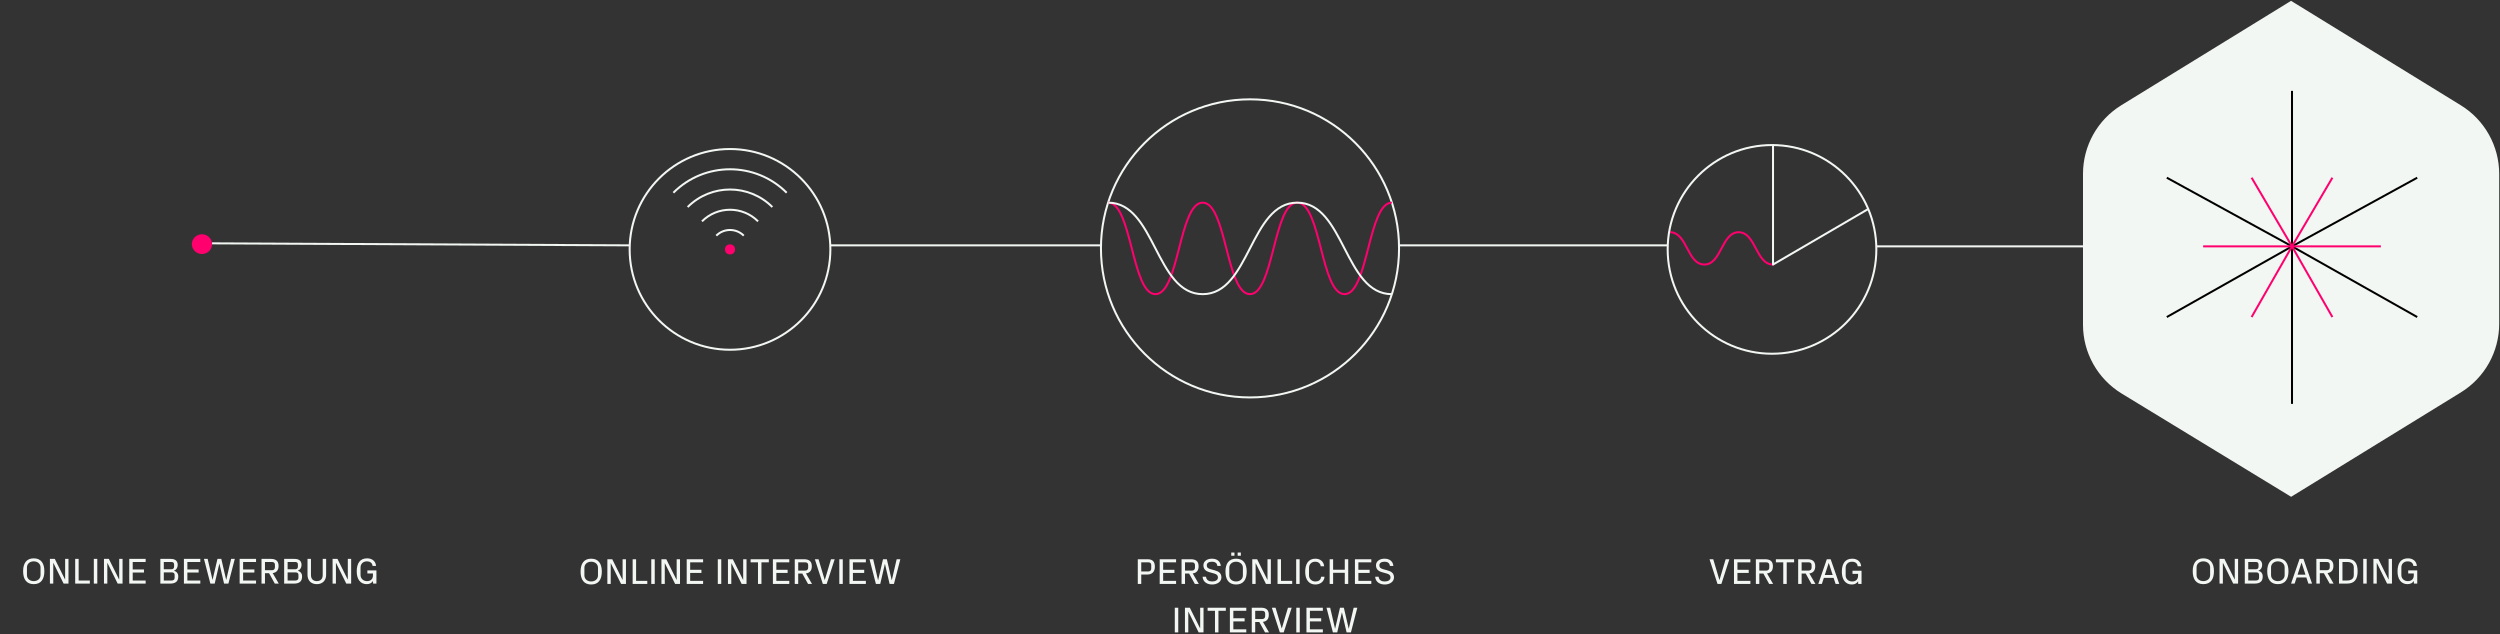 <svg width="1238" height="314" viewBox="0 0 1238 314" fill="none" xmlns="http://www.w3.org/2000/svg">
<rect x="0" y="0" width="1238" height="314" fill="#333333" stroke="none"/>
<path d="M21.963 282.88C21.963 286.714 20.398 289.27 16.707 289.27C13.018 289.27 11.451 286.714 11.451 282.88C11.451 279.046 13.018 276.49 16.707 276.49C20.398 276.49 21.963 279.046 21.963 282.88ZM16.707 287.776C18.561 287.776 20.073 286.624 20.073 284.77V280.99C20.073 279.136 18.561 277.984 16.707 277.984C14.854 277.984 13.341 279.136 13.341 280.99V284.77C13.341 286.624 14.854 287.776 16.707 287.776ZM32.188 286.93H32.261V276.76H33.916V289H31.505L26.447 278.776H26.375V289H24.718V276.76H27.131L32.188 286.93ZM37.234 289V276.76H38.944V287.47H44.488V289H37.234ZM46.463 289V276.76H48.173V289H46.463ZM58.96 286.93H59.032V276.76H60.688V289H58.276L53.218 278.776H53.146V289H51.49V276.76H53.902L58.96 286.93ZM64.006 289V276.76H72.124V278.29H65.716V281.998H71.296V283.528H65.716V287.47H72.124V289H64.006ZM84.876 278.29H81.114V281.908H84.876C85.776 281.908 86.208 281.368 86.208 280.612V279.514C86.208 278.686 85.74 278.29 84.876 278.29ZM86.154 282.628C87.432 282.988 88.278 283.96 88.278 285.436C88.278 286.624 87.972 287.506 87.342 288.082C86.658 288.712 85.614 289 84.264 289H79.404V276.76H84.174C85.38 276.76 86.244 276.886 86.946 277.39C87.63 277.876 88.008 278.704 88.008 279.73C88.008 281.116 87.306 282.196 86.154 282.628ZM86.478 286.138V284.662C86.478 283.852 85.938 283.438 85.074 283.438H81.114V287.47H84.966C85.866 287.47 86.478 287.038 86.478 286.138ZM91.076 289V276.76H99.194V278.29H92.786V281.998H98.366V283.528H92.786V287.47H99.194V289H91.076ZM109.59 276.76L111.984 287.074H112.056L114.45 276.76H116.268L113.1 289H110.958L108.672 279.154H108.6L106.314 289H104.172L101.004 276.76H102.822L105.216 287.074H105.288L107.682 276.76H109.59ZM118.674 289V276.76H126.792V278.29H120.384V281.998H125.964V283.528H120.384V287.47H126.792V289H118.674ZM133.228 283.834H131.212V289H129.502V276.76H134.11C135.37 276.76 136.378 277.048 137.026 277.642C137.674 278.236 137.944 279.136 137.944 280.27C137.944 281.35 137.692 282.232 137.062 282.862C136.594 283.33 135.982 283.672 135.028 283.78L138.052 289H136.09L133.228 283.834ZM131.212 282.376H134.74C135.64 282.376 136.144 281.728 136.144 280.972V279.622C136.144 278.794 135.604 278.29 134.74 278.29H131.212V282.376ZM146.189 278.29H142.427V281.908H146.189C147.089 281.908 147.521 281.368 147.521 280.612V279.514C147.521 278.686 147.053 278.29 146.189 278.29ZM147.467 282.628C148.745 282.988 149.591 283.96 149.591 285.436C149.591 286.624 149.285 287.506 148.655 288.082C147.971 288.712 146.927 289 145.577 289H140.717V276.76H145.487C146.693 276.76 147.557 276.886 148.259 277.39C148.943 277.876 149.321 278.704 149.321 279.73C149.321 281.116 148.619 282.196 147.467 282.628ZM147.791 286.138V284.662C147.791 283.852 147.251 283.438 146.387 283.438H142.427V287.47H146.279C147.179 287.47 147.791 287.038 147.791 286.138ZM159.804 284.77V276.76H161.496V284.644C161.496 287.506 159.678 289.27 156.888 289.27C154.098 289.27 152.28 287.506 152.28 284.644V276.76H153.99V284.77C153.99 286.624 155.034 287.776 156.888 287.776C158.76 287.776 159.804 286.642 159.804 284.77ZM172.163 286.93H172.235V276.76H173.891V289H171.479L166.421 278.776H166.349V289H164.693V276.76H167.105L172.163 286.93ZM176.651 282.988C176.651 278.92 178.289 276.49 181.799 276.49C184.247 276.49 186.047 277.912 186.209 280.234H184.499C184.337 278.794 183.329 277.984 181.637 277.984C179.837 277.984 178.541 279.226 178.541 280.99V284.77C178.541 286.48 179.891 287.776 181.727 287.776C183.617 287.776 184.697 286.732 184.697 284.824V283.996H181.925V282.466H186.407V289H184.769L184.697 287.704C184.067 288.64 183.131 289.27 181.583 289.27C178.469 289.27 176.651 286.84 176.651 282.988Z" fill="#F3F7F3"/>
<path d="M298.015 283.054C298.015 286.888 296.449 289.444 292.759 289.444C289.069 289.444 287.503 286.888 287.503 283.054C287.503 279.22 289.069 276.664 292.759 276.664C296.449 276.664 298.015 279.22 298.015 283.054ZM292.759 287.95C294.613 287.95 296.125 286.798 296.125 284.944V281.164C296.125 279.31 294.613 278.158 292.759 278.158C290.905 278.158 289.393 279.31 289.393 281.164V284.944C289.393 286.798 290.905 287.95 292.759 287.95ZM308.24 287.104H308.312V276.934H309.968V289.174H307.556L302.498 278.95H302.426V289.174H300.77V276.934H303.182L308.24 287.104ZM313.286 289.174V276.934H314.996V287.644H320.54V289.174H313.286ZM322.514 289.174V276.934H324.224V289.174H322.514ZM335.012 287.104H335.084V276.934H336.74V289.174H334.328L329.27 278.95H329.198V289.174H327.542V276.934H329.954L335.012 287.104ZM340.057 289.174V276.934H348.175V278.464H341.767V282.172H347.347V283.702H341.767V287.644H348.175V289.174H340.057ZM355.456 289.174V276.934H357.166V289.174H355.456ZM367.953 287.104H368.025V276.934H369.681V289.174H367.269L362.211 278.95H362.139V289.174H360.483V276.934H362.895L367.953 287.104ZM371.703 278.464V276.934H380.721V278.464H377.067V289.174H375.357V278.464H371.703ZM382.737 289.174V276.934H390.855V278.464H384.447V282.172H390.027V283.702H384.447V287.644H390.855V289.174H382.737ZM397.291 284.008H395.275V289.174H393.565V276.934H398.173C399.433 276.934 400.441 277.222 401.089 277.816C401.737 278.41 402.007 279.31 402.007 280.444C402.007 281.524 401.755 282.406 401.125 283.036C400.657 283.504 400.045 283.846 399.091 283.954L402.115 289.174H400.153L397.291 284.008ZM395.275 282.55H398.803C399.703 282.55 400.207 281.902 400.207 281.146V279.796C400.207 278.968 399.667 278.464 398.803 278.464H395.275V282.55ZM408.386 287.158H408.458L411.5 276.934H413.336L409.376 289.174H407.468L403.508 276.934H405.344L408.386 287.158ZM415.626 289.174V276.934H417.336V289.174H415.626ZM420.653 289.174V276.934H428.771V278.464H422.363V282.172H427.943V283.702H422.363V287.644H428.771V289.174H420.653ZM439.167 276.934L441.561 287.248H441.633L444.027 276.934H445.845L442.677 289.174H440.535L438.249 279.328H438.177L435.891 289.174H433.749L430.581 276.934H432.399L434.793 287.248H434.865L437.259 276.934H439.167Z" fill="#F3F7F3"/>
<path d="M568.077 284.512H565.143V289.174H563.433V276.934H568.059C569.517 276.934 570.381 277.186 571.029 277.852C571.659 278.5 571.893 279.508 571.893 280.66C571.893 281.776 571.587 282.838 570.885 283.522C570.201 284.188 569.265 284.512 568.077 284.512ZM565.143 282.982H568.725C569.535 282.982 570.093 282.388 570.093 281.578V279.796C570.093 278.986 569.589 278.464 568.725 278.464H565.143V282.982ZM574.279 289.174V276.934H582.397V278.464H575.989V282.172H581.569V283.702H575.989V287.644H582.397V289.174H574.279ZM588.833 284.008H586.817V289.174H585.107V276.934H589.715C590.975 276.934 591.983 277.222 592.631 277.816C593.279 278.41 593.549 279.31 593.549 280.444C593.549 281.524 593.297 282.406 592.667 283.036C592.199 283.504 591.587 283.846 590.633 283.954L593.657 289.174H591.695L588.833 284.008ZM586.817 282.55H590.345C591.245 282.55 591.749 281.902 591.749 281.146V279.796C591.749 278.968 591.209 278.464 590.345 278.464H586.817V282.55ZM600.12 278.158C598.572 278.158 597.6 278.824 597.6 279.904C597.6 281.056 598.194 281.506 599.562 281.884L601.524 282.424C603.648 283 604.836 283.918 604.836 285.934C604.836 288.094 602.73 289.444 600.282 289.444C597.834 289.444 595.728 288.274 595.512 285.61H597.222C597.402 287.266 598.626 287.95 600.246 287.95C601.866 287.95 603.126 287.266 603.126 285.97C603.126 284.926 602.55 284.368 601.272 284.008L598.878 283.342C596.88 282.784 595.926 281.704 595.926 279.904C595.926 278.068 597.6 276.664 600.12 276.664C602.46 276.664 604.314 277.762 604.53 280.264H602.82C602.676 278.644 601.452 278.158 600.12 278.158ZM617.368 283.054C617.368 286.888 615.802 289.444 612.112 289.444C608.422 289.444 606.856 286.888 606.856 283.054C606.856 279.22 608.422 276.664 612.112 276.664C615.802 276.664 617.368 279.22 617.368 283.054ZM612.112 287.95C613.966 287.95 615.478 286.798 615.478 284.944V281.164C615.478 279.31 613.966 278.158 612.112 278.158C610.258 278.158 608.746 279.31 608.746 281.164V284.944C608.746 286.798 610.258 287.95 612.112 287.95ZM611.302 273.604V275.188H609.718V273.604H611.302ZM614.47 273.604V275.188H612.886V273.604H614.47ZM627.593 287.104H627.665V276.934H629.321V289.174H626.909L621.851 278.95H621.779V289.174H620.123V276.934H622.535L627.593 287.104ZM632.638 289.174V276.934H634.348V287.644H639.892V289.174H632.638ZM641.867 289.174V276.934H643.577V289.174H641.867ZM651.358 289.444C648.118 289.444 646.336 286.978 646.336 283.162C646.336 279.166 647.974 276.664 651.394 276.664C653.752 276.664 655.552 278.086 655.714 280.408H654.004C653.842 278.968 652.834 278.158 651.232 278.158C649.522 278.158 648.226 279.4 648.226 281.164V284.944C648.226 286.654 649.63 287.95 651.34 287.95C652.96 287.95 654.04 287.266 654.202 285.61H655.912C655.75 287.914 653.86 289.444 651.358 289.444ZM665.931 289.174V283.648H660.153V289.174H658.443V276.934H660.153V282.118H665.931V276.934H667.641V289.174H665.931ZM670.959 289.174V276.934H679.077V278.464H672.669V282.172H678.249V283.702H672.669V287.644H679.077V289.174H670.959ZM685.585 278.158C684.037 278.158 683.065 278.824 683.065 279.904C683.065 281.056 683.659 281.506 685.027 281.884L686.989 282.424C689.113 283 690.301 283.918 690.301 285.934C690.301 288.094 688.195 289.444 685.747 289.444C683.299 289.444 681.193 288.274 680.977 285.61H682.687C682.867 287.266 684.091 287.95 685.711 287.95C687.331 287.95 688.591 287.266 688.591 285.97C688.591 284.926 688.015 284.368 686.737 284.008L684.343 283.342C682.345 282.784 681.391 281.704 681.391 279.904C681.391 278.068 683.065 276.664 685.585 276.664C687.925 276.664 689.779 277.762 689.995 280.264H688.285C688.141 278.644 686.917 278.158 685.585 278.158ZM581.759 313.174V300.934H583.469V313.174H581.759ZM594.256 311.104H594.328V300.934H595.984V313.174H593.572L588.514 302.95H588.442V313.174H586.786V300.934H589.198L594.256 311.104ZM598.006 302.464V300.934H607.024V302.464H603.37V313.174H601.66V302.464H598.006ZM609.04 313.174V300.934H617.158V302.464H610.75V306.172H616.33V307.702H610.75V311.644H617.158V313.174H609.04ZM623.594 308.008H621.578V313.174H619.868V300.934H624.476C625.736 300.934 626.744 301.222 627.392 301.816C628.04 302.41 628.31 303.31 628.31 304.444C628.31 305.524 628.058 306.406 627.428 307.036C626.96 307.504 626.348 307.846 625.394 307.954L628.418 313.174H626.456L623.594 308.008ZM621.578 306.55H625.106C626.006 306.55 626.51 305.902 626.51 305.146V303.796C626.51 302.968 625.97 302.464 625.106 302.464H621.578V306.55ZM634.689 311.158H634.761L637.803 300.934H639.639L635.679 313.174H633.771L629.811 300.934H631.647L634.689 311.158ZM641.928 313.174V300.934H643.638V313.174H641.928ZM646.956 313.174V300.934H655.074V302.464H648.666V306.172H654.246V307.702H648.666V311.644H655.074V313.174H646.956ZM665.47 300.934L667.864 311.248H667.936L670.33 300.934H672.148L668.98 313.174H666.838L664.552 303.328H664.48L662.194 313.174H660.052L656.884 300.934H658.702L661.096 311.248H661.168L663.562 300.934H665.47Z" fill="#F3F7F3"/>
<path d="M851.433 287.158H851.505L854.547 276.934H856.383L852.423 289.174H850.515L846.555 276.934H848.391L851.433 287.158ZM858.673 289.174V276.934H866.791V278.464H860.383V282.172H865.963V283.702H860.383V287.644H866.791V289.174H858.673ZM873.227 284.008H871.211V289.174H869.501V276.934H874.109C875.369 276.934 876.377 277.222 877.025 277.816C877.673 278.41 877.943 279.31 877.943 280.444C877.943 281.524 877.691 282.406 877.061 283.036C876.593 283.504 875.981 283.846 875.027 283.954L878.051 289.174H876.089L873.227 284.008ZM871.211 282.55H874.739C875.639 282.55 876.143 281.902 876.143 281.146V279.796C876.143 278.968 875.603 278.464 874.739 278.464H871.211V282.55ZM879.42 278.464V276.934H888.438V278.464H884.784V289.174H883.074V278.464H879.42ZM894.18 284.008H892.164V289.174H890.454V276.934H895.062C896.322 276.934 897.33 277.222 897.978 277.816C898.626 278.41 898.896 279.31 898.896 280.444C898.896 281.524 898.644 282.406 898.014 283.036C897.546 283.504 896.934 283.846 895.98 283.954L899.004 289.174H897.042L894.18 284.008ZM892.164 282.55H895.692C896.592 282.55 897.096 281.902 897.096 281.146V279.796C897.096 278.968 896.556 278.464 895.692 278.464H892.164V282.55ZM908.997 289.174L907.989 286.15H903.183L902.175 289.174H900.411L904.641 276.934H906.549L910.797 289.174H908.997ZM905.559 278.842L903.633 284.746H907.539L905.631 278.842H905.559ZM912.079 283.162C912.079 279.094 913.717 276.664 917.227 276.664C919.675 276.664 921.475 278.086 921.637 280.408H919.927C919.765 278.968 918.757 278.158 917.065 278.158C915.265 278.158 913.969 279.4 913.969 281.164V284.944C913.969 286.654 915.319 287.95 917.155 287.95C919.045 287.95 920.125 286.906 920.125 284.998V284.17H917.353V282.64H921.835V289.174H920.197L920.125 287.878C919.495 288.814 918.559 289.444 917.011 289.444C913.897 289.444 912.079 287.014 912.079 283.162Z" fill="#F3F7F3"/>
<path d="M1096.35 282.88C1096.35 286.714 1094.78 289.27 1091.09 289.27C1087.4 289.27 1085.84 286.714 1085.84 282.88C1085.84 279.046 1087.4 276.49 1091.09 276.49C1094.78 276.49 1096.35 279.046 1096.35 282.88ZM1091.09 287.776C1092.95 287.776 1094.46 286.624 1094.46 284.77V280.99C1094.46 279.136 1092.95 277.984 1091.09 277.984C1089.24 277.984 1087.73 279.136 1087.73 280.99V284.77C1087.73 286.624 1089.24 287.776 1091.09 287.776ZM1106.58 286.93H1106.65V276.76H1108.3V289H1105.89L1100.83 278.776H1100.76V289H1099.11V276.76H1101.52L1106.58 286.93ZM1117.09 278.29H1113.33V281.908H1117.09C1117.99 281.908 1118.42 281.368 1118.42 280.612V279.514C1118.42 278.686 1117.96 278.29 1117.09 278.29ZM1118.37 282.628C1119.65 282.988 1120.49 283.96 1120.49 285.436C1120.49 286.624 1120.19 287.506 1119.56 288.082C1118.87 288.712 1117.83 289 1116.48 289H1111.62V276.76H1116.39C1117.6 276.76 1118.46 276.886 1119.16 277.39C1119.85 277.876 1120.22 278.704 1120.22 279.73C1120.22 281.116 1119.52 282.196 1118.37 282.628ZM1118.69 286.138V284.662C1118.69 283.852 1118.15 283.438 1117.29 283.438H1113.33V287.47H1117.18C1118.08 287.47 1118.69 287.038 1118.69 286.138ZM1133.25 282.88C1133.25 286.714 1131.68 289.27 1127.99 289.27C1124.3 289.27 1122.73 286.714 1122.73 282.88C1122.73 279.046 1124.3 276.49 1127.99 276.49C1131.68 276.49 1133.25 279.046 1133.25 282.88ZM1127.99 287.776C1129.84 287.776 1131.36 286.624 1131.36 284.77V280.99C1131.36 279.136 1129.84 277.984 1127.99 277.984C1126.14 277.984 1124.62 279.136 1124.62 280.99V284.77C1124.62 286.624 1126.14 287.776 1127.99 287.776ZM1143.12 289L1142.11 285.976H1137.3L1136.3 289H1134.53L1138.76 276.76H1140.67L1144.92 289H1143.12ZM1139.68 278.668L1137.75 284.572H1141.66L1139.75 278.668H1139.68ZM1150.78 283.834H1148.77V289H1147.06V276.76H1151.67C1152.93 276.76 1153.93 277.048 1154.58 277.642C1155.23 278.236 1155.5 279.136 1155.5 280.27C1155.5 281.35 1155.25 282.232 1154.62 282.862C1154.15 283.33 1153.54 283.672 1152.58 283.78L1155.61 289H1153.65L1150.78 283.834ZM1148.77 282.376H1152.3C1153.2 282.376 1153.7 281.728 1153.7 280.972V279.622C1153.7 278.794 1153.16 278.29 1152.3 278.29H1148.77V282.376ZM1158.27 276.76H1162.23C1165.92 276.76 1167.49 278.776 1167.49 282.88C1167.49 286.984 1165.92 289 1162.23 289H1158.27V276.76ZM1162.23 278.29H1159.98V287.47H1162.23C1164.52 287.47 1165.6 286.48 1165.6 284.68V281.08C1165.6 279.28 1164.52 278.29 1162.23 278.29ZM1170.28 289V276.76H1171.99V289H1170.28ZM1182.78 286.93H1182.85V276.76H1184.5V289H1182.09L1177.03 278.776H1176.96V289H1175.31V276.76H1177.72L1182.78 286.93ZM1187.26 282.988C1187.26 278.92 1188.9 276.49 1192.41 276.49C1194.86 276.49 1196.66 277.912 1196.82 280.234H1195.11C1194.95 278.794 1193.94 277.984 1192.25 277.984C1190.45 277.984 1189.15 279.226 1189.15 280.99V284.77C1189.15 286.48 1190.5 287.776 1192.34 287.776C1194.23 287.776 1195.31 286.732 1195.31 284.824V283.996H1192.54V282.466H1197.02V289H1195.38L1195.31 287.704C1194.68 288.64 1193.74 289.27 1192.2 289.27C1189.08 289.27 1187.26 286.84 1187.26 282.988Z" fill="#F3F7F3"/>
<ellipse cx="100" cy="120.896" rx="5" ry="4.896" fill="#FF006E"/>
<line x1="105.002" y1="120.5" x2="312.002" y2="121.5" stroke="#F3F7F3"/>
<line x1="411" y1="121.5" x2="545" y2="121.5" stroke="#F3F7F3"/>
<line x1="693" y1="121.5" x2="826" y2="121.5" stroke="#F3F7F3"/>
<path d="M929 122H1032" stroke="#F3F7F3"/>
<path d="M1032 86.102V160.798C1032 174.555 1039.18 187.287 1050.93 194.461L1134.57 245.428L1218.33 193.909C1230 186.735 1237.1 174.043 1237.1 160.325V86.142C1237.1 72.464 1230 59.732 1218.33 52.558L1134.53 1L1050.77 52.519C1039.1 59.693 1032 72.385 1032 86.102Z" fill="#F3F7F3" stroke="#F3F7F3" stroke-miterlimit="10"/>
<path d="M1135 122V200" stroke="black" stroke-miterlimit="10"/>
<path d="M1135 122L1197 88" stroke="black" stroke-miterlimit="10"/>
<path d="M1135 122L1073 88" stroke="black" stroke-miterlimit="10"/>
<path d="M1135 122V45" stroke="black" stroke-miterlimit="10"/>
<path d="M1135 122L1073 157" stroke="black" stroke-miterlimit="10"/>
<path d="M1135 122L1197 157" stroke="black" stroke-miterlimit="10"/>
<path d="M1135 122H1179" stroke="#FF006E" stroke-miterlimit="10"/>
<path d="M1135 122L1115 88" stroke="#FF006E" stroke-miterlimit="10"/>
<path d="M1135 122L1115 157" stroke="#FF006E" stroke-miterlimit="10"/>
<path d="M1135 122H1091" stroke="#FF006E" stroke-miterlimit="10"/>
<path d="M1135 122L1155 157" stroke="#FF006E" stroke-miterlimit="10"/>
<path d="M1135 122L1155 88" stroke="#FF006E" stroke-miterlimit="10"/>
<g clip-path="url(#clip0_7997_3909)">
<path d="M361.499 173.198C388.947 173.198 411.198 150.948 411.198 123.5C411.198 96.052 388.947 73.802 361.499 73.802C334.052 73.802 311.801 96.052 311.801 123.5C311.801 150.948 334.052 173.198 361.499 173.198Z" stroke="#F3F7F3" stroke-miterlimit="10"/>
<path d="M333.445 95.444C348.932 79.958 374.07 79.958 389.556 95.444" stroke="#F3F7F3" stroke-miterlimit="10"/>
<path d="M340.531 102.53C352.106 90.956 370.895 90.956 382.47 102.53" stroke="#F3F7F3" stroke-miterlimit="10"/>
<path d="M347.617 109.617C355.28 101.953 367.721 101.953 375.384 109.617" stroke="#F3F7F3" stroke-miterlimit="10"/>
<path d="M354.703 116.703C358.455 112.951 364.563 112.951 368.314 116.703" stroke="#F3F7F3" stroke-miterlimit="10"/>
<circle cx="361.5" cy="123.5" r="2.5" fill="#FF006E"/>
</g>
<g clip-path="url(#clip1_7997_3909)">
<path d="M619.001 196.81C659.765 196.81 692.81 163.764 692.81 123C692.81 82.236 659.765 49.191 619.001 49.191C578.237 49.191 545.191 82.236 545.191 123C545.191 163.764 578.237 196.81 619.001 196.81Z" stroke="#F3F7F3" stroke-miterlimit="10"/>
<path d="M548.762 100.357C560.452 100.357 560.452 145.667 572.166 145.667C583.881 145.667 583.857 100.357 595.571 100.357C607.286 100.357 607.286 145.667 618.976 145.667C630.666 145.667 630.666 100.357 642.381 100.357C654.095 100.357 654.095 145.667 665.809 145.667C677.524 145.667 677.524 100.357 689.238 100.357" stroke="#FF006E" stroke-miterlimit="10"/>
<path d="M548.762 100.357C572.166 100.357 572.166 145.667 595.571 145.667C618.976 145.667 618.976 100.357 642.381 100.357C665.786 100.357 665.786 145.667 689.19 145.667" stroke="#F3F7F3" stroke-miterlimit="10"/>
</g>
<g clip-path="url(#clip2_7997_3909)">
<path d="M827 115C835.5 115 835.5 131 844 131C852.5 131 852.5 115 861 115C869.5 115 869.5 131 878 131" stroke="#FF006E" stroke-linecap="round" stroke-linejoin="round"/>
<path d="M877.499 175.167C906.033 175.167 929.165 152.035 929.165 123.5C929.165 94.965 906.033 71.833 877.499 71.833C848.964 71.833 825.832 94.965 825.832 123.5C825.832 152.035 848.964 175.167 877.499 175.167Z" stroke="#F3F7F3" stroke-linecap="round" stroke-linejoin="round"/>
<path d="M925 103.586L878 131V72" stroke="#F3F7F3" stroke-linecap="round" stroke-linejoin="round"/>
</g>
<defs>
<clipPath id="clip0_7997_3909">
<rect width="101" height="101" fill="white" transform="translate(311 73)"/>
</clipPath>
<clipPath id="clip1_7997_3909">
<rect width="150" height="150" fill="white" transform="translate(544 48)"/>
</clipPath>
<clipPath id="clip2_7997_3909">
<rect width="105" height="105" fill="white" transform="translate(825 71)"/>
</clipPath>
</defs>
</svg>
